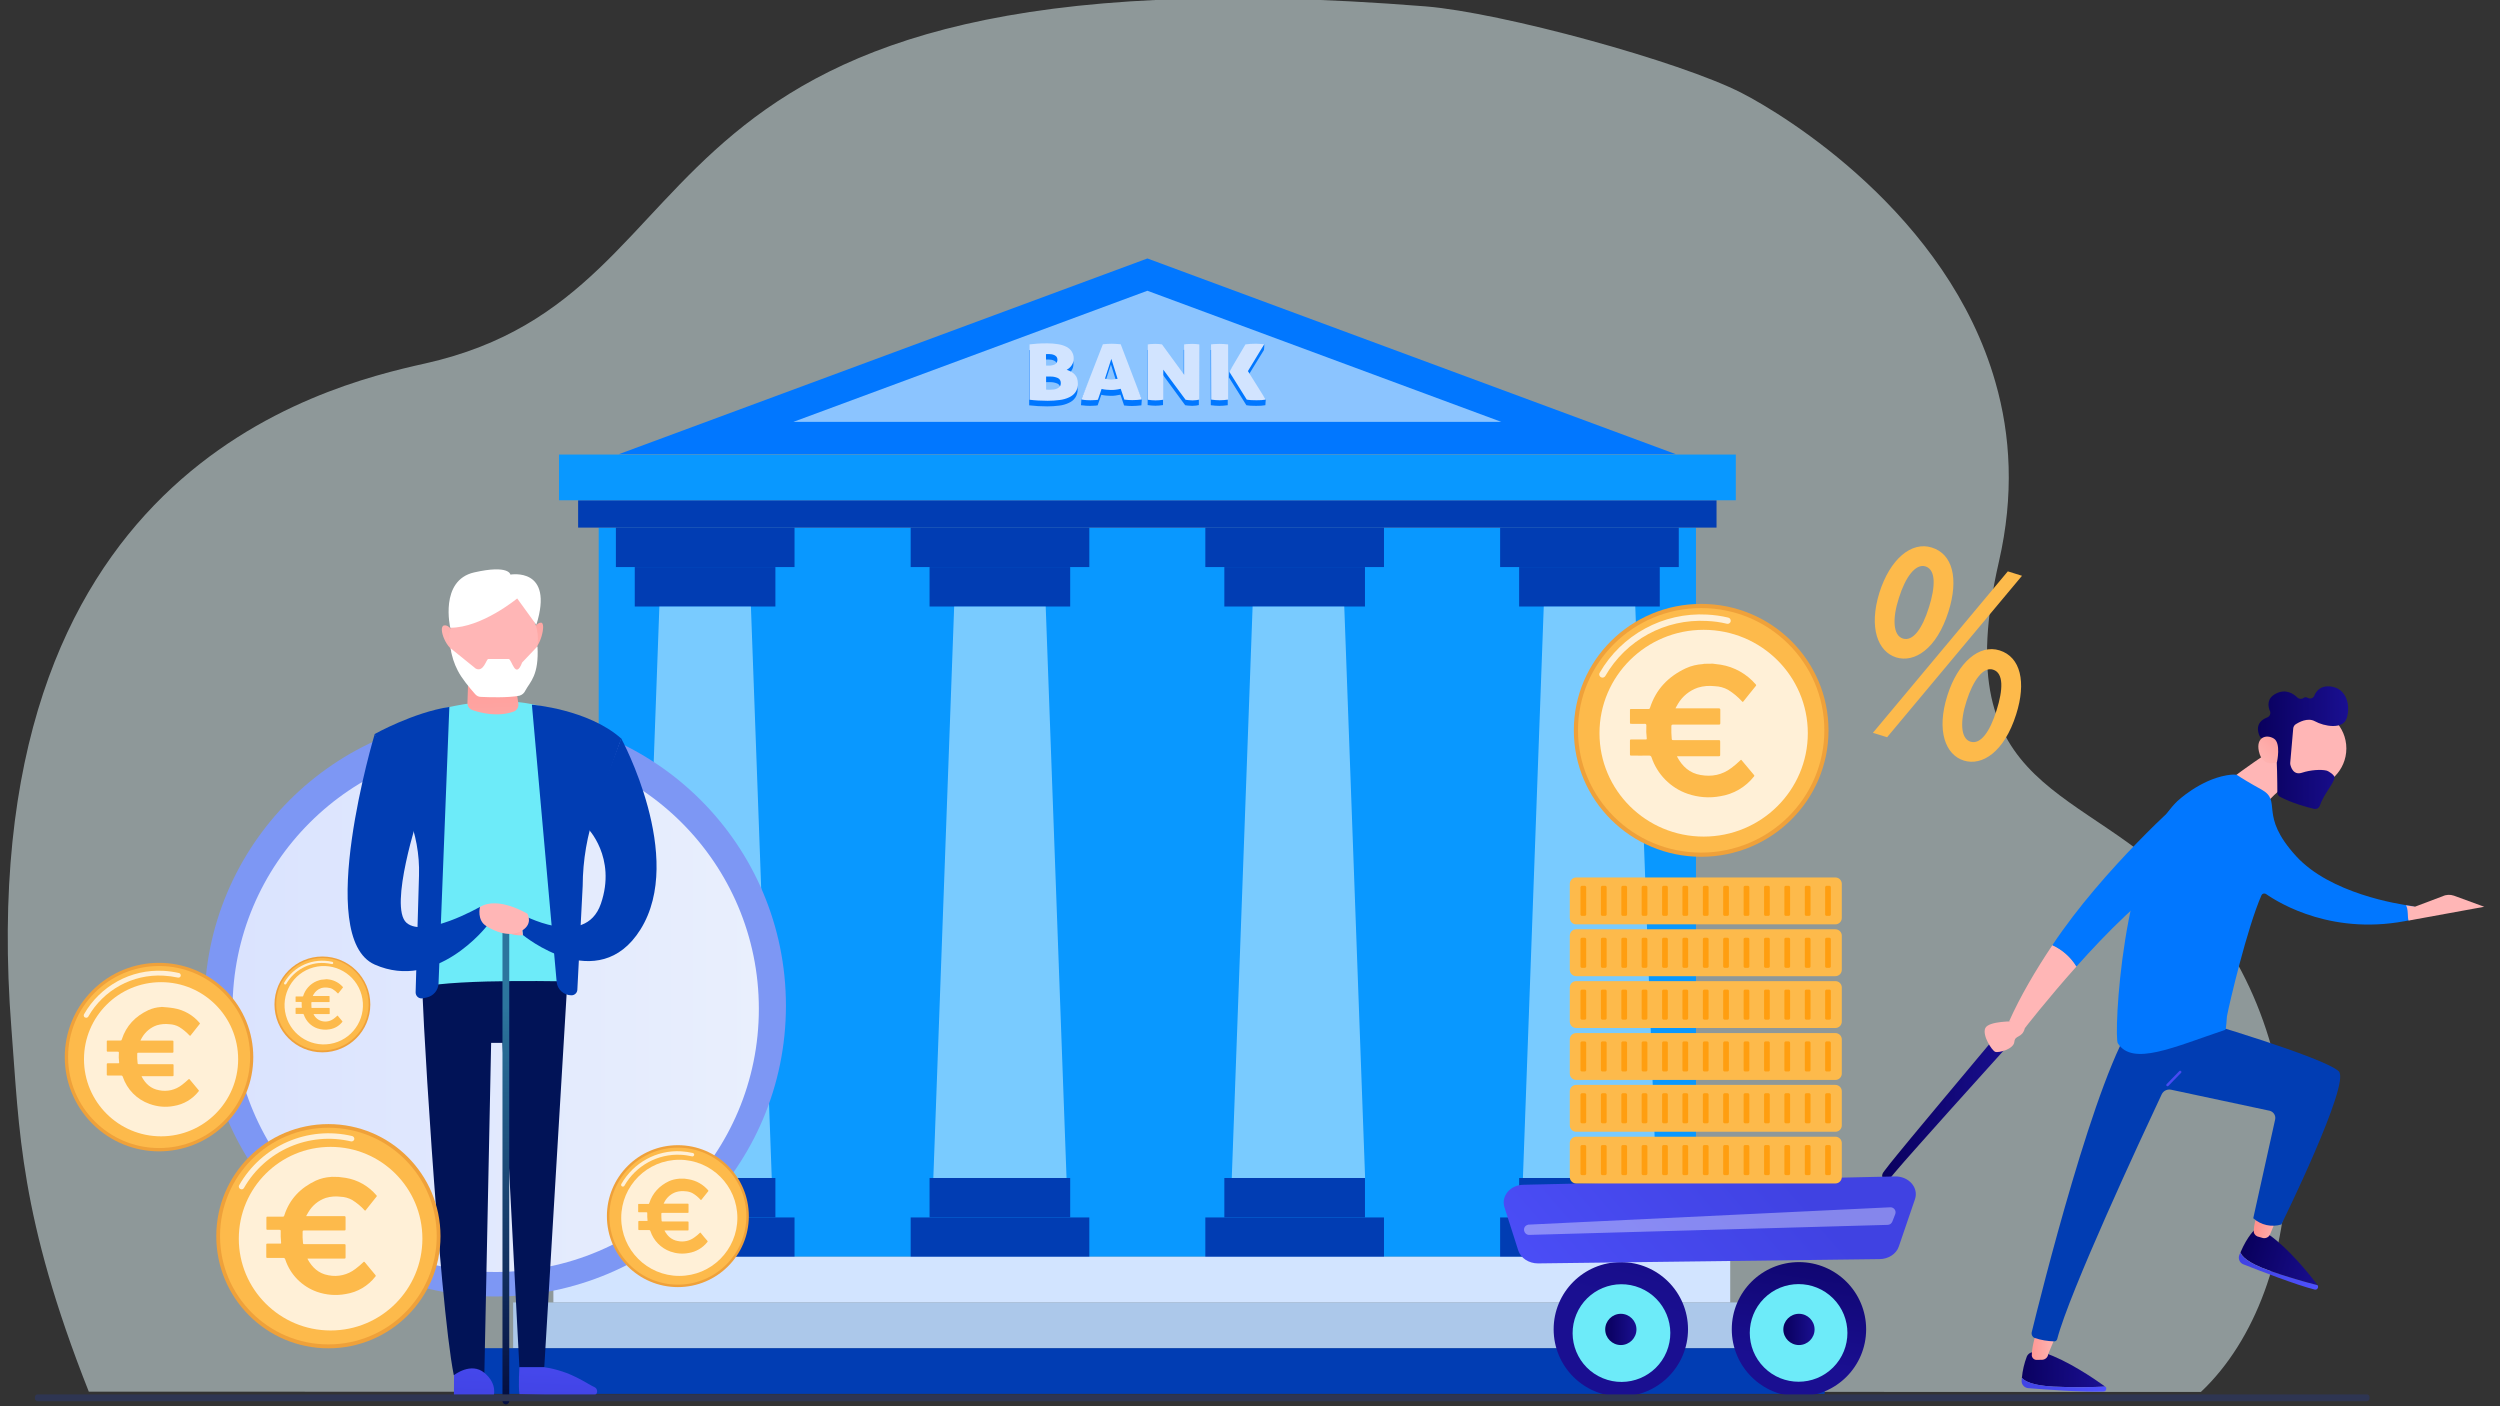 <?xml version="1.0" encoding="utf-8"?>
<!-- Generator: Adobe Illustrator 27.0.1, SVG Export Plug-In . SVG Version: 6.00 Build 0)  -->
<svg version="1.1" id="Layer_1" xmlns="http://www.w3.org/2000/svg" xmlns:xlink="http://www.w3.org/1999/xlink" x="0px" y="0px"
	 viewBox="0 0 1920 1080" style="enable-background:new 0 0 1920 1080;" xml:space="preserve">
<rect x="0" y="0" width="1920" height="1080" fill="#333333" stroke="none"/>
<style type="text/css">
	.st0{fill:#ebfeff;opacity:0.5;}
	.st1{fill:#0998FF;}
	.st2{fill:#013DB3;}
	.st3{fill:#D2E4FF;}
	.st4{fill:#ACC8EA;}
	.st5{fill:#0177FF;}
	.st6{fill:#8BC4FF;}
	.st7{fill:url(#SVGID_1_);}
	.st8{fill:url(#SVGID_00000041985320448517816980000013718823902109329058_);}
	.st9{fill:url(#SVGID_00000115479193328789500930000000610062480793810362_);}
	.st10{fill:url(#SVGID_00000056393502780288654120000007587339930124338584_);}
	.st11{fill:url(#SVGID_00000147217549438175143420000013123774527763746704_);}
	.st12{fill:url(#SVGID_00000055695639968615673280000010003415104626989976_);}
	.st13{fill:url(#SVGID_00000151509856085642230130000001518474669537503118_);}
	.st14{fill:url(#SVGID_00000118362722668954905790000008710497930778804876_);}
	.st15{fill:#FFB6B6;}
	.st16{fill:url(#SVGID_00000091731175213706319070000009474455143684912813_);}
	.st17{fill:url(#SVGID_00000078035665922587026050000013115992474601658016_);}
	.st18{fill:url(#SVGID_00000182526825850035402080000004999726200289432228_);}
	.st19{fill:#6DEBF9;}
	.st20{fill:url(#SVGID_00000111911681447444675010000002131880042405907845_);}
	.st21{fill:url(#SVGID_00000150806593643073258720000003655548799188959382_);}
	.st22{fill:url(#SVGID_00000101811475629906836540000018386526753062332061_);}
	.st23{fill:url(#SVGID_00000137121390201215467870000011481435363062259609_);}
	.st24{opacity:0.36;fill:#FFFFFF;enable-background:new    ;}
	.st25{fill:#FDBA4B;}
	.st26{fill:#FF9E10;}
	.st27{fill:#7D97F4;}
	.st28{fill:url(#SVGID_00000003806081420299243950000015612856015027571592_);}
	.st29{fill:#011357;}
	.st30{fill:url(#SVGID_00000037650279597532359530000017202109653278456964_);}
	.st31{fill:url(#SVGID_00000062191340558985208640000016291247932361263489_);}
	.st32{fill:url(#SVGID_00000137092727495760726420000017561017532445642914_);}
	.st33{fill:url(#SVGID_00000062152844623788986350000011126401008147446193_);}
	.st34{fill:url(#SVGID_00000134941595445353838160000010638693660599611278_);}
	.st35{fill:url(#SVGID_00000041273136932714508330000014264050867284466366_);}
	.st36{fill:url(#SVGID_00000086677842554578015270000007826145852553611920_);}
	.st37{fill:#FFFFFF;}
	.st38{fill:#EFA13A;}
	.st39{opacity:0.78;fill:#FFFFFF;enable-background:new    ;}
	.st40{fill:#2E3552;}
</style>
<path class="st0" d="M1690.3,1069c-0.1,0.1-1622.1-0.2-1622.1-0.2c-53.4-135-53.3-201-59.4-278.4C-24.7,362.7,247,296.9,326.7,279.1
	C570.4,224.5,459.5-45.8,1094.8,4.9c58.2,4.7,195.5,42.2,242.8,66.5c33.2,17,158.2,93.3,194.9,222.2c11.7,40.7,14.4,86.6,2.7,137.6
	c-41.4,180.4,66.4,170.1,145.2,256C1785.5,802,1774.5,989.7,1690.3,1069z"/>
<rect x="459.8" y="405.2" class="st1" width="842.7" height="560"/>
<rect x="473" y="405.2" class="st2" width="137.2" height="30.3"/>
<rect x="487.5" y="435.5" class="st2" width="108" height="30.3"/>
<rect x="1152.1" y="405.2" class="st2" width="137.2" height="30.3"/>
<rect x="1166.7" y="435.5" class="st2" width="108" height="30.3"/>
<rect x="925.7" y="405.2" class="st2" width="137.2" height="30.3"/>
<rect x="940.3" y="435.5" class="st2" width="108" height="30.3"/>
<rect x="699.4" y="405.2" class="st2" width="137.2" height="30.3"/>
<rect x="713.9" y="435.5" class="st2" width="108" height="30.3"/>
<rect x="473" y="935" class="st2" width="137.2" height="30.3"/>
<rect x="487.5" y="904.7" class="st2" width="108" height="30.3"/>
<rect x="1152.1" y="935" class="st2" width="137.2" height="30.3"/>
<rect x="1166.7" y="904.7" class="st2" width="108" height="30.3"/>
<rect x="925.7" y="935" class="st2" width="137.2" height="30.3"/>
<rect x="940.3" y="904.7" class="st2" width="108" height="30.3"/>
<rect x="699.4" y="935" class="st2" width="137.2" height="30.3"/>
<rect x="713.9" y="904.7" class="st2" width="108" height="30.3"/>
<polygon class="st0" points="592.7,904.7 490.4,904.7 506.4,465.8 576.7,465.8 "/>
<polygon class="st0" points="819.1,904.7 716.8,904.7 732.8,465.8 803.1,465.8 "/>
<polygon class="st0" points="1048.4,904.7 946,904.7 962,465.8 1032.4,465.8 "/>
<polygon class="st0" points="1271.9,904.7 1169.6,904.7 1185.6,465.8 1255.9,465.8 "/>
<rect x="444" y="384.2" class="st2" width="874.3" height="21"/>
<rect x="429.3" y="349.1" class="st1" width="903.8" height="35.1"/>
<rect x="425" y="965.2" class="st3" width="903.8" height="35.1"/>
<rect x="394.1" y="1000.3" class="st4" width="965.6" height="35.1"/>
<rect x="352.4" y="1035.4" class="st2" width="1048.9" height="35.1"/>
<polygon class="st5" points="475.3,348.8 881.2,198.5 1287,348.8 "/>
<polygon class="st6" points="609.3,324 881.2,223.3 1153,324 "/>
<path class="st5" d="M827.6,298.9c0.1,2.3-0.5,4.6-1.8,6.5c-1.2,1.8-2.9,3.1-4.9,4c-2.3,1.1-4.8,1.8-7.3,2.1
	c-3.1,0.4-6.2,0.6-9.3,0.6c-2.6,0-5-0.1-7.1-0.2c-2.1-0.2-4.4-0.4-6.8-0.6v-42.4c1.9-0.2,3.9-0.4,6.1-0.6c2.2-0.2,4.8-0.2,7.8-0.2
	c2.6,0,5.2,0.2,7.8,0.6c2.2,0.3,4.4,0.9,6.4,1.9c1.7,0.8,3.2,2,4.3,3.5c1.1,1.7,1.7,3.6,1.6,5.6c0,1.8-0.5,3.6-1.6,5.1
	c-1,1.5-2.3,2.7-3.9,3.5c1.1,0.4,2.2,0.8,3.3,1.4c1,0.6,2,1.3,2.8,2.1c0.8,0.9,1.5,1.9,1.9,3.1C827.4,296.1,827.6,297.5,827.6,298.9
	z M803.1,285h2c1.7,0.1,3.4-0.3,4.9-1c1.2-0.8,1.9-2.2,1.8-3.6c0-0.7-0.2-1.5-0.6-2.1c-0.4-0.6-1-1-1.6-1.3
	c-0.7-0.3-1.4-0.6-2.1-0.7c-0.8-0.1-1.5-0.2-2.3-0.2h-1.1c-0.4,0-0.7,0-1.1,0V285z M803.1,293.5v10c0.3,0,0.8,0.1,1.3,0.1
	c0.5,0,1.2,0,2,0c0.9,0,1.9-0.1,2.8-0.2c0.9-0.1,1.8-0.4,2.6-0.8c0.7-0.3,1.4-0.9,1.9-1.5c0.5-0.7,0.7-1.6,0.7-2.5
	c0.1-1.7-0.8-3.3-2.3-4c-1.9-0.8-3.9-1.2-6-1.1L803.1,293.5z"/>
<path class="st5" d="M843,311.3c-1.1,0.2-2.2,0.3-3.1,0.3s-1.8,0.1-2.7,0.1c-0.9,0-1.9,0-3.1-0.1c-1.2-0.1-2.4-0.2-3.9-0.4l0.3-4.3
	l16.2-38.1c1.3-0.1,2.5-0.2,3.6-0.3c1.1-0.1,2.2-0.1,3.3-0.1c0.9,0,1.9,0,3,0.1l3.8,0.3l16.5,38.2l-0.3,4.3
	c-2.4,0.3-4.9,0.5-7.3,0.5c-1,0-2,0-2.9-0.1s-2-0.2-3.1-0.3l-2.8-8.3c-1.3,0.3-2.6,0.5-3.9,0.7c-1.2,0.2-2.5,0.2-3.7,0.2
	c-1.2,0-2.3-0.1-3.4-0.2c-1.2-0.1-2.5-0.3-3.7-0.6L843,311.3z M853.2,279.9l-4.9,15.2c0.8,0.2,1.6,0.4,2.4,0.5
	c0.8,0.1,1.5,0.2,2.3,0.2c0.8,0,1.6-0.1,2.5-0.2c0.8-0.1,1.7-0.2,2.5-0.4L853.2,279.9z"/>
<path class="st5" d="M881.4,268.8c1.1-0.2,2-0.3,2.9-0.4s1.7-0.1,2.6-0.1s1.8,0,2.8,0.1c1,0.1,1.8,0.2,2.4,0.3l17,23.3v-23.3
	c1.3-0.2,2.4-0.3,3.4-0.4s2-0.1,2.8-0.1s1.7,0,2.6,0.1c0.9,0.1,1.9,0.2,2.9,0.4l-0.1,42.4c-0.7,0.2-1.4,0.3-2.1,0.4
	c-1,0.1-2,0.2-3,0.2c-1.1,0-2.2-0.1-3.3-0.2c-1-0.1-1.7-0.2-2.1-0.3L893.2,288v23.1c-1.9,0.3-3.9,0.5-5.9,0.5c-2,0-4-0.2-5.9-0.5
	V268.8z"/>
<path class="st5" d="M929.8,268.8c1.3-0.2,2.6-0.3,3.6-0.4c1-0.1,2-0.1,2.9-0.1c0.8,0,1.9,0,3,0.1c1.1,0.1,2.3,0.2,3.6,0.4v42.4
	c-2.1,0.3-4.3,0.5-6.5,0.5c-2.2,0-4.4-0.2-6.5-0.5L929.8,268.8z M958.1,289.3l14,17.6l-0.3,4.3c-1.1,0.2-2.2,0.3-3.3,0.4
	c-1.4,0.1-2.6,0.1-3.8,0.1c-1.4,0-2.8,0-4.1-0.1s-2.5-0.2-3.4-0.4l-13.4-21.4l0.3-4.3l12.2-16.7c1.5-0.2,2.7-0.3,3.9-0.4
	c1.1-0.1,2.2-0.1,3.3-0.1h1.8c0.7,0,1.4,0,2,0.1c0.7,0.1,3.1-4,3.7-3.9c0,1.4-0.1,2.9-0.3,4.3L958.1,289.3z"/>
<path class="st3" d="M827.8,294.6c0.1,2.3-0.5,4.6-1.8,6.5c-1.2,1.8-2.9,3.1-4.8,4c-2.3,1.1-4.8,1.8-7.3,2.1
	c-3.1,0.4-6.2,0.6-9.3,0.6c-2.6,0-5-0.1-7.1-0.2s-4.4-0.3-6.8-0.6v-42.5c1.9-0.2,3.9-0.4,6.1-0.6c2.2-0.2,4.8-0.2,7.7-0.2
	c2.6,0,5.2,0.2,7.8,0.6c2.2,0.3,4.3,0.9,6.4,1.9c1.7,0.8,3.2,2,4.3,3.6c1.1,1.7,1.7,3.6,1.6,5.6c0,1.8-0.5,3.6-1.5,5.1
	c-1,1.5-2.3,2.7-3.9,3.5c1.1,0.4,2.2,0.8,3.3,1.4c1,0.6,2,1.3,2.8,2.1c0.8,0.9,1.5,1.9,1.9,3.1C827.6,291.8,827.8,293.2,827.8,294.6
	z M803.4,280.8h2c1.7,0.1,3.4-0.3,4.9-1c1.2-0.8,1.9-2.2,1.8-3.6c0-0.7-0.2-1.5-0.6-2.1c-0.4-0.5-1-1-1.6-1.3
	c-0.7-0.3-1.4-0.6-2.1-0.7c-0.8-0.1-1.5-0.2-2.3-0.2h-1.1c-0.4,0-0.7,0-1.1,0.1L803.4,280.8z M803.4,289.2v10c0.3,0,0.8,0.1,1.3,0.1
	h2c0.9,0,1.9-0.1,2.8-0.2c0.9-0.1,1.8-0.4,2.6-0.8c0.7-0.3,1.4-0.9,1.9-1.5c0.5-0.7,0.7-1.6,0.7-2.5c0.1-1.7-0.8-3.3-2.3-4
	c-1.9-0.8-3.9-1.2-6-1.1L803.4,289.2z"/>
<path class="st3" d="M843.2,307c-1.1,0.2-2.2,0.3-3.1,0.3s-1.8,0.1-2.7,0.1c-0.9,0-1.9,0-3-0.1c-1.2-0.1-2.4-0.2-3.9-0.5l16.5-42.4
	c1.3-0.1,2.5-0.2,3.6-0.3s2.2-0.1,3.3-0.1c0.9,0,1.9,0,3,0.1l3.8,0.3l16.2,42.4c-2.4,0.3-4.9,0.5-7.3,0.5c-1,0-2,0-2.9-0.1
	c-1-0.1-2-0.2-3.2-0.3l-2.8-8.3c-1.4,0.3-2.7,0.6-3.9,0.7c-1.2,0.2-2.5,0.2-3.7,0.2c-1.2,0-2.3-0.1-3.4-0.2
	c-1.2-0.1-2.4-0.3-3.7-0.6L843.2,307z M853.5,275.6l-4.9,15.2c0.8,0.2,1.6,0.4,2.4,0.5c0.8,0.1,1.5,0.2,2.3,0.2
	c0.8,0,1.6-0.1,2.4-0.2c0.9-0.1,1.7-0.2,2.6-0.4L853.5,275.6z"/>
<path class="st3" d="M881.7,264.5c1.1-0.2,2.1-0.3,2.9-0.3s1.7-0.1,2.6-0.1s1.8,0,2.7,0.1c0.9,0.1,1.8,0.2,2.5,0.3l17,23.3v-23.3
	c1.3-0.2,2.4-0.3,3.4-0.3c1-0.1,2-0.1,2.8-0.1c0.8,0,1.7,0,2.6,0.1s1.9,0.2,2.9,0.3l-0.1,42.4c-0.5,0.1-1.2,0.2-2.1,0.4
	c-1,0.1-2,0.2-3,0.2c-1.1,0-2.2-0.1-3.3-0.2l-2.1-0.3l-17.1-23.1v23.1c-1.9,0.3-3.9,0.5-5.9,0.5c-2,0-4-0.2-6-0.5V264.5z"/>
<path class="st3" d="M930.1,264.5c1.3-0.2,2.6-0.3,3.6-0.3c1-0.1,2-0.1,2.9-0.1s1.9,0,3,0.1c1.1,0.1,2.3,0.2,3.6,0.3v42.4
	c-2.1,0.3-4.3,0.5-6.5,0.5c-2.2,0-4.3-0.2-6.5-0.5L930.1,264.5z M958.4,285l13.7,21.9c-1.1,0.2-2.2,0.3-3.3,0.4
	c-1.4,0.1-2.7,0.1-3.8,0.1c-1.4,0-2.8,0-4.1-0.1c-1.3-0.1-2.4-0.2-3.4-0.4l-13.4-21.4l12.4-21c1.5-0.2,2.7-0.3,3.8-0.4
	c1.1-0.1,2.2-0.1,3.3-0.1h1.8c0.7,0,1.4,0,2,0.1l1.9,0.2l1.6,0.1L958.4,285z"/>
<linearGradient id="SVGID_1_" gradientUnits="userSpaceOnUse" x1="1442.891" y1="231.467" x2="1545.967" y2="231.467" gradientTransform="matrix(1 0 0 -1 0 1080)">
	<stop  offset="0" style="stop-color:#09005D"/>
	<stop  offset="1" style="stop-color:#1A0F91"/>
</linearGradient>
<path class="st7" d="M1445.5,903.4c0-0.6,0-1.1,0.2-1.6c0.1-0.3,0.2-0.5,0.3-0.8c0.1-0.2,0.2-0.3,0.3-0.5l0.4-0.5l0.7-1l1.4-1.8
	l2.7-3.5l5.5-6.8l11.1-13.5l22.4-26.9l44.9-53.7c2.1-2.5,5.9-2.9,8.4-0.7c2.5,2.1,2.9,5.9,0.7,8.4l0,0l-0.1,0.1l0,0l-46.8,52
	l-23.3,26.1l-11.6,13.1l-5.7,6.6l-2.8,3.3l-1.3,1.6l-0.6,0.8l-0.3,0.4c-0.1,0.1,0.1-0.1,0.2-0.3c0.1-0.2,0.1-0.4,0.2-0.5
	c0.1-0.4,0.1-0.8,0-1.1c0.3,1.9-0.9,3.6-2.7,4c-1.9,0.3-3.6-0.9-4-2.7c0-0.1,0-0.2,0-0.2L1445.5,903.4z"/>
<linearGradient id="SVGID_00000054225527890735146150000014020243968186591394_" gradientUnits="userSpaceOnUse" x1="16084.443" y1="4180.519" x2="16149.612" y2="4180.519" gradientTransform="matrix(0.955 0.297 0.297 -0.955 -14878.662 175.331)">
	<stop  offset="0" style="stop-color:#09005D"/>
	<stop  offset="1" style="stop-color:#1A0F91"/>
</linearGradient>
<path style="fill:url(#SVGID_00000054225527890735146150000014020243968186591394_);" d="M1741.9,975.4c14.3,5.2,28.5,9.1,38,11.5
	c-6.6-8.7-22.2-28-37-38.4l-11.1-4.2c0,0-5.6,4.6-11.1,17.5C1721.8,964.8,1726.2,969.8,1741.9,975.4z"/>
<linearGradient id="SVGID_00000134934782000850367170000018199854533660000683_" gradientUnits="userSpaceOnUse" x1="16084.443" y1="4168.798" x2="16149.633" y2="4168.798" gradientTransform="matrix(0.955 0.297 0.297 -0.955 -14878.662 175.331)">
	<stop  offset="0" style="stop-color:#4042E2"/>
	<stop  offset="1" style="stop-color:#4F52FF"/>
</linearGradient>
<path style="fill:url(#SVGID_00000134934782000850367170000018199854533660000683_);" d="M1779.9,987.1l-0.1-0.1
	c-9.5-2.4-23.7-6.4-38-11.5c-15.6-5.7-20.1-10.6-21.2-13.5c-0.3,0.6-0.5,1.2-0.8,1.8c-1.1,2.8,0.2,6.1,3.1,7.2c0,0,0,0,0,0
	c11.7,4.6,40.4,15.8,54.8,19.4c1.1,0.3,2.2-0.4,2.5-1.5C1780.4,988.3,1780.3,987.6,1779.9,987.1z"/>
<linearGradient id="SVGID_00000033337628311404411940000015807553240191365308_" gradientUnits="userSpaceOnUse" x1="16087.761" y1="4202.686" x2="16104.257" y2="4202.686" gradientTransform="matrix(0.955 0.297 0.297 -0.955 -14878.662 175.331)">
	<stop  offset="0" style="stop-color:#FF928E"/>
	<stop  offset="1" style="stop-color:#FEB3B1"/>
</linearGradient>
<path style="fill:url(#SVGID_00000033337628311404411940000015807553240191365308_);" d="M1734.2,928.6c1.6,0.4-3.1,7.9-3.3,16.6
	c-0.2,1.9,1,3.7,2.8,4.4c1.2,0.4,2.7,0.8,4.2,1.2c2.3,0.5,4.6-0.7,5.5-2.8l8.4-20.2L1734.2,928.6z"/>
<linearGradient id="SVGID_00000072980205597591634750000010914307991077536947_" gradientUnits="userSpaceOnUse" x1="16344.405" y1="171.315" x2="16409.572" y2="171.315" gradientTransform="matrix(1 1.000000e-02 1.000000e-02 -1 -14797.56 1059.51)">
	<stop  offset="0" style="stop-color:#09005D"/>
	<stop  offset="1" style="stop-color:#1A0F91"/>
</linearGradient>
<path style="fill:url(#SVGID_00000072980205597591634750000010914307991077536947_);" d="M1577.1,1064.9c15.2,0.8,29.8,0.4,39.7,0
	c-8.9-6.4-29.4-20.3-46.6-25.9l-8.2-0.5c-2.3-0.2-4.5,1.2-5.4,3.3c-2,5.3-3.3,10.8-3.8,16.4
	C1554.8,1060.6,1560.5,1064.1,1577.1,1064.9z"/>
<linearGradient id="SVGID_00000029026410538851989190000016232152700814343301_" gradientUnits="userSpaceOnUse" x1="16344.405" y1="159.792" x2="16409.533" y2="159.792" gradientTransform="matrix(1 1.000000e-02 1.000000e-02 -1 -14797.56 1059.51)">
	<stop  offset="0" style="stop-color:#4042E2"/>
	<stop  offset="1" style="stop-color:#4F52FF"/>
</linearGradient>
<path style="fill:url(#SVGID_00000029026410538851989190000016232152700814343301_);" d="M1616.9,1065l-0.1-0.1
	c-9.8,0.5-24.5,0.8-39.7,0c-16.6-0.9-22.3-4.3-24.3-6.8c-0.1,0.6-0.1,1.3-0.2,2c-0.3,3,2,5.7,5,6c0,0,0,0,0,0
	c12.4,1,43.2,3.3,58.1,2.6c1.1-0.1,2-1.1,1.9-2.2C1617.7,1065.9,1617.4,1065.3,1616.9,1065z"/>
<linearGradient id="SVGID_00000124870792135425238350000000080611578441413799_" gradientUnits="userSpaceOnUse" x1="16352.036" y1="190.904" x2="16372.779" y2="190.904" gradientTransform="matrix(1 1.000000e-02 1.000000e-02 -1 -14797.56 1059.51)">
	<stop  offset="0" style="stop-color:#FF928E"/>
	<stop  offset="1" style="stop-color:#FEB3B1"/>
</linearGradient>
<path style="fill:url(#SVGID_00000124870792135425238350000000080611578441413799_);" d="M1563.2,1022.5c1.6,0-2.8,9.8-2.8,18.5
	c0.2,2,1.9,3.5,3.9,3.4c1.3,0,2.8,0,4.3-0.1c2.3-0.2,4.2-2,4.4-4.3l8.2-19.8L1563.2,1022.5z"/>
<path class="st2" d="M1560.4,1023c6.2-25.4,49.9-201.4,79.5-240.2l40.7,6l4.8-6c0,0,99.4,29.1,110.8,40c9.3,9-44.1,117.6-44.1,117.6
	c-7.5,2.3-15.7,0.5-21.6-4.8l16.8-75.8c0.7-3.1-1.3-6.1-4.4-6.8c0,0,0,0-0.1,0l-75.4-16.1c-2.9-0.6-5.9,0.8-7.2,3.5
	c-15.9,33.9-70.8,151.7-80.3,188.1c-0.3,1-1.2,1.7-2.3,1.7c-5.1-0.2-10.1-1-14.9-2.6C1560.9,1026.9,1559.9,1024.9,1560.4,1023z"/>
<linearGradient id="SVGID_00000144335604177469686550000016325233670036122793_" gradientUnits="userSpaceOnUse" x1="16496.746" y1="299.999" x2="16429.207" y2="212.69" gradientTransform="matrix(1 0 0 -1 -14789.81 1080)">
	<stop  offset="0" style="stop-color:#4042E2"/>
	<stop  offset="1" style="stop-color:#4F52FF"/>
</linearGradient>
<path style="fill:url(#SVGID_00000144335604177469686550000016325233670036122793_);" d="M1664.7,834.3c-0.3,0-0.5-0.1-0.7-0.3
	c-0.4-0.4-0.4-1,0-1.4l9.8-10.1c0.4-0.3,1-0.2,1.4,0.3c0.2,0.3,0.2,0.7,0,1l-9.8,10.1C1665.2,834.1,1665,834.2,1664.7,834.3z"/>
<path class="st15" d="M1576.3,725.8c-13,19.4-24.8,39.5-33.3,58.6l12.1,5.2c0,0,17-22,39.7-47.4
	C1590.4,735,1583.9,729.3,1576.3,725.8z"/>
<path class="st5" d="M1669.6,673.8l7.2-60.8c0,0-61.1,53.6-100.6,112.9c7.7,3.5,14.1,9.2,18.5,16.4
	C1617.8,716.4,1646.7,687.1,1669.6,673.8z"/>
<path class="st15" d="M1547,784.4c0,0-19.7-0.4-22.3,5.2c-2.5,5.6,5.1,17.2,7.6,18.2s14.2-2,14.7-7.6c0.5-5.6,6-2.6,8.1-10.6
	C1557.1,781.5,1547,784.4,1547,784.4z"/>
<path class="st15" d="M1752.5,570.8c0,0-39.3,25.8-54.3,39.7l33.2,16.6c0,0,16.6-21,32.8-30.2L1752.5,570.8z"/>
<path class="st5" d="M1626.5,801.3c11.4,17.6,42.4,3.1,82.5-10.4c0.8-0.3,1.1-9.6,1.3-10.4c1.9-10.1,15.5-67.9,26.5-92.9
	c0.5-1.2,1.9-1.7,3.1-1.2c0.1,0.1,0.3,0.1,0.4,0.2c10,7,52.4,33.1,112.2,19.7c1-0.2,1.7-1.1,1.8-2.1l0.5-5.7c0.1-1.3-0.8-2.4-2-2.6
	c-11.3-1.5-63.1-9.7-89.3-38.3c-29.5-32.3-10.1-42.1-26.8-51.3c-9.1-5-15.1-8.7-18.5-11c-1-0.6-4-0.6-8.5,0.2
	c-20.5,3.7-37.4,19.7-37.4,19.7C1629.6,656.2,1623.2,796.2,1626.5,801.3z"/>
<path class="st15" d="M1847.6,695.3l7.2,1l21.2-8c2.7-1.3,5.8-1.4,8.7-0.4l23.2,8.5l-58.1,10.6
	C1848.8,705.2,1849.8,697.4,1847.6,695.3z"/>
<circle class="st15" cx="1771.7" cy="574.8" r="30.3"/>
<linearGradient id="SVGID_00000088122610781508798240000012082768757184548761_" gradientUnits="userSpaceOnUse" x1="1734.162" y1="505.749" x2="1803.649" y2="505.749" gradientTransform="matrix(1 0 0 -1 0 1080)">
	<stop  offset="0" style="stop-color:#09005D"/>
	<stop  offset="1" style="stop-color:#1A0F91"/>
</linearGradient>
<path style="fill:url(#SVGID_00000088122610781508798240000012082768757184548761_);" d="M1761.2,559.4l-2.3,26.4c0,0.3,0,0.7,0,1
	c0.4,2,2.2,9,9.2,6.6c6.3-2.1,14.4-2.6,18.6-1.6c1.9,0.5,6.5,3.6,6.2,5.5c-0.7,4.7-8.3,12.6-11.3,21.5c-0.6,1.8-2.5,2.8-4.4,2.4
	c-5.6-1.3-17.3-4.5-26.2-9.3c-1.2-0.6-1.9-1.9-2-3.2c0-6.6-0.2-26.8-1.1-32.4c-0.9-5.3-7.5-8.1-10.4-9.1c-0.9-0.3-1.7-1-2.1-1.9
	c-1.5-3.2-3.6-10.7,5.8-14.3c1.9-0.7,2.9-2.8,2.2-4.8c0,0,0-0.1-0.1-0.1c-1.6-3.9-2.5-9.9,4.8-13.5c7.2-3.7,13.2,0,16.3,3.1
	c1.3,1.2,3.3,1.4,4.7,0.3c1-0.7,2.3-0.7,3.3,0c1.8,1,4,0.3,4.9-1.5c0.1-0.1,0.1-0.2,0.1-0.3c1.6-3.8,5.2-7.9,12.5-7
	c13.2,1.6,15.3,16,12.3,24.6c-3,8.6-17.2,6.1-24.4,2.1c-5.5-3-12.3,0.7-15.2,2.7C1761.9,557.3,1761.3,558.3,1761.2,559.4z"/>
<linearGradient id="SVGID_00000114756051622576925700000016857767448425145239_" gradientUnits="userSpaceOnUse" x1="2246.04" y1="424.726" x2="2215.218" y2="398.568" gradientTransform="matrix(0.999 -4.623474e-02 -4.623474e-02 -0.999 -458.527 1083.198)">
	<stop  offset="0" style="stop-color:#FF928E"/>
	<stop  offset="1" style="stop-color:#FEB3B1"/>
</linearGradient>
<path style="fill:url(#SVGID_00000114756051622576925700000016857767448425145239_);" d="M1748.7,585.3c0,0,3.3-14.6-2.4-18.1
	s-13.8-1.1-11.5,9.7C1737.7,590.3,1748.7,585.3,1748.7,585.3z"/>
<linearGradient id="SVGID_00000129186423874107164520000012599134947691972224_" gradientUnits="userSpaceOnUse" x1="1329.643" y1="363.207" x2="1249.265" y2="74.966" gradientTransform="matrix(1 0 0 -1 -8.486199e-02 1080.014)">
	<stop  offset="0" style="stop-color:#09005D"/>
	<stop  offset="1" style="stop-color:#1A0F91"/>
</linearGradient>
<circle style="fill:url(#SVGID_00000129186423874107164520000012599134947691972224_);" cx="1244.8" cy="1020.9" r="51.6"/>
<ellipse transform="matrix(0.383 -0.924 0.924 0.383 -177.281 1781.967)" class="st19" cx="1244.8" cy="1023.6" rx="37.5" ry="37.5"/>
<linearGradient id="SVGID_00000092449457502335142030000007404864611017050033_" gradientUnits="userSpaceOnUse" x1="1232.825" y1="59.016" x2="1256.793" y2="59.016" gradientTransform="matrix(1 0 0 -1 0 1080)">
	<stop  offset="0" style="stop-color:#09005D"/>
	<stop  offset="1" style="stop-color:#1A0F91"/>
</linearGradient>
<path style="fill:url(#SVGID_00000092449457502335142030000007404864611017050033_);" d="M1256.8,1021c0,6.6-5.4,12-12,12
	s-12-5.4-12-12s5.4-12,12-12l0,0C1251.4,1009,1256.8,1014.4,1256.8,1021z"/>
<linearGradient id="SVGID_00000065761084094668373670000005914314475431722383_" gradientUnits="userSpaceOnUse" x1="1397.024" y1="162.734" x2="1377.876" y2="33.345" gradientTransform="matrix(1 0 0 -1 -8.445376e-02 1079.995)">
	<stop  offset="0" style="stop-color:#09005D"/>
	<stop  offset="1" style="stop-color:#1A0F91"/>
</linearGradient>
<circle style="fill:url(#SVGID_00000065761084094668373670000005914314475431722383_);" cx="1381.6" cy="1020.9" r="51.6"/>
<ellipse transform="matrix(0.707 -0.707 0.707 0.707 -319.152 1276.787)" class="st19" cx="1381.6" cy="1023.6" rx="37.5" ry="37.5"/>
<linearGradient id="SVGID_00000008858919367121093850000009272162815391492512_" gradientUnits="userSpaceOnUse" x1="1369.678" y1="59.016" x2="1393.646" y2="59.016" gradientTransform="matrix(1 0 0 -1 0 1080)">
	<stop  offset="0" style="stop-color:#09005D"/>
	<stop  offset="1" style="stop-color:#1A0F91"/>
</linearGradient>
<path style="fill:url(#SVGID_00000008858919367121093850000009272162815391492512_);" d="M1393.6,1021c0,6.6-5.4,12-12,12
	s-12-5.4-12-12s5.4-12,12-12l0,0C1388.2,1009,1393.6,1014.4,1393.6,1021z"/>
<linearGradient id="SVGID_00000076576411157832507690000003981873012704898967_" gradientUnits="userSpaceOnUse" x1="1363.565" y1="190.371" x2="1148.771" y2="5.583" gradientTransform="matrix(1 0 0 -1 0 1080)">
	<stop  offset="0" style="stop-color:#4042E2"/>
	<stop  offset="1" style="stop-color:#4F52FF"/>
</linearGradient>
<path style="fill:url(#SVGID_00000076576411157832507690000003981873012704898967_);" d="M1155.4,927.1l10.6,33.2
	c1.9,5.9,8.1,10,15.2,10l262.2-3.3c6.9,0,13-4,14.9-9.7l12.4-36.3c3-8.8-4.7-17.7-15.3-17.5l-285.2,6.4
	C1160,909.9,1152.7,918.5,1155.4,927.1z"/>
<path class="st24" d="M1174.3,940.5l277.4-13.3c2.1-0.1,4,1.5,4.1,3.7c0,0.6-0.1,1.2-0.3,1.7l-2.2,5.6c-0.6,1.5-2,2.5-3.6,2.5
	l-275.2,7.7c-1.8,0.1-3.4-1.1-3.9-2.9l0,0c-0.6-2.1,0.5-4.2,2.6-4.8C1173.5,940.5,1173.9,940.5,1174.3,940.5z"/>
<path class="st25" d="M1210.5,793.4h199.1c2.7,0,4.9,2.2,4.9,4.9v26.2c0,2.7-2.2,4.9-4.9,4.9h-199.1c-2.7,0-4.9-2.2-4.9-4.9v-26.2
	C1205.6,795.5,1207.8,793.4,1210.5,793.4z"/>
<path class="st26" d="M1214.9,799.8h2.2c0.6,0,1.1,0.5,1.1,1.1v20.9c0,0.6-0.5,1.1-1.1,1.1h-2.2c-0.6,0-1.1-0.5-1.1-1.1v-20.9
	C1213.9,800.3,1214.4,799.8,1214.9,799.8z"/>
<path class="st26" d="M1230.6,799.8h2.2c0.6,0,1.1,0.5,1.1,1.1v20.9c0,0.6-0.5,1.1-1.1,1.1h-2.2c-0.6,0-1.1-0.5-1.1-1.1v-20.9
	C1229.5,800.3,1230,799.8,1230.6,799.8z"/>
<path class="st26" d="M1246.3,799.8h2.2c0.6,0,1.1,0.5,1.1,1.1v20.9c0,0.6-0.5,1.1-1.1,1.1h-2.2c-0.6,0-1.1-0.5-1.1-1.1v-20.9
	C1245.2,800.3,1245.7,799.8,1246.3,799.8z"/>
<path class="st26" d="M1261.9,799.8h2.2c0.6,0,1.1,0.5,1.1,1.1v20.9c0,0.6-0.5,1.1-1.1,1.1h-2.2c-0.6,0-1.1-0.5-1.1-1.1v-20.9
	C1260.8,800.3,1261.3,799.8,1261.9,799.8z"/>
<path class="st26" d="M1277.6,799.8h2.2c0.6,0,1.1,0.5,1.1,1.1v20.9c0,0.6-0.5,1.1-1.1,1.1h-2.2c-0.6,0-1.1-0.5-1.1-1.1v-20.9
	C1276.5,800.3,1277,799.8,1277.6,799.8z"/>
<path class="st26" d="M1293.2,799.8h2.2c0.6,0,1.1,0.5,1.1,1.1v20.9c0,0.6-0.5,1.1-1.1,1.1h-2.2c-0.6,0-1.1-0.5-1.1-1.1v-20.9
	C1292.1,800.3,1292.6,799.8,1293.2,799.8z"/>
<path class="st26" d="M1308.9,799.8h2.2c0.6,0,1.1,0.5,1.1,1.1v20.9c0,0.6-0.5,1.1-1.1,1.1h-2.2c-0.6,0-1.1-0.5-1.1-1.1v-20.9
	C1307.8,800.3,1308.3,799.8,1308.9,799.8z"/>
<path class="st26" d="M1324.5,799.8h2.2c0.6,0,1.1,0.5,1.1,1.1v20.9c0,0.6-0.5,1.1-1.1,1.1h-2.2c-0.6,0-1.1-0.5-1.1-1.1v-20.9
	C1323.5,800.3,1323.9,799.8,1324.5,799.8z"/>
<path class="st26" d="M1340.2,799.8h2.2c0.6,0,1.1,0.5,1.1,1.1v20.9c0,0.6-0.5,1.1-1.1,1.1h-2.2c-0.6,0-1.1-0.5-1.1-1.1v-20.9
	C1339.1,800.3,1339.6,799.8,1340.2,799.8z"/>
<path class="st26" d="M1355.9,799.8h2.2c0.6,0,1.1,0.5,1.1,1.1v20.9c0,0.6-0.5,1.1-1.1,1.1h-2.2c-0.6,0-1.1-0.5-1.1-1.1v-20.9
	C1354.8,800.3,1355.3,799.8,1355.9,799.8z"/>
<path class="st26" d="M1371.5,799.8h2.2c0.6,0,1.1,0.5,1.1,1.1v20.9c0,0.6-0.5,1.1-1.1,1.1h-2.2c-0.6,0-1.1-0.5-1.1-1.1v-20.9
	C1370.4,800.3,1370.9,799.8,1371.5,799.8z"/>
<path class="st26" d="M1387.2,799.8h2.2c0.6,0,1.1,0.5,1.1,1.1v20.9c0,0.6-0.5,1.1-1.1,1.1h-2.2c-0.6,0-1.1-0.5-1.1-1.1v-20.9
	C1386.1,800.3,1386.6,799.8,1387.2,799.8z"/>
<path class="st26" d="M1402.8,799.8h2.2c0.6,0,1.1,0.5,1.1,1.1v20.9c0,0.6-0.5,1.1-1.1,1.1h-2.2c-0.6,0-1.1-0.5-1.1-1.1v-20.9
	C1401.8,800.3,1402.2,799.8,1402.8,799.8z"/>
<path class="st25" d="M1210.5,833.2h199.1c2.7,0,4.9,2.2,4.9,4.9v26.2c0,2.7-2.2,4.9-4.9,4.9h-199.1c-2.7,0-4.9-2.2-4.9-4.9V838
	C1205.6,835.4,1207.8,833.2,1210.5,833.2z"/>
<path class="st26" d="M1214.9,839.6h2.2c0.6,0,1.1,0.5,1.1,1.1v20.9c0,0.6-0.5,1.1-1.1,1.1h-2.2c-0.6,0-1.1-0.5-1.1-1.1v-20.9
	C1213.9,840.1,1214.4,839.6,1214.9,839.6z"/>
<path class="st26" d="M1230.6,839.6h2.2c0.6,0,1.1,0.5,1.1,1.1v20.9c0,0.6-0.5,1.1-1.1,1.1h-2.2c-0.6,0-1.1-0.5-1.1-1.1v-20.9
	C1229.5,840.1,1230,839.6,1230.6,839.6z"/>
<path class="st26" d="M1246.3,839.6h2.2c0.6,0,1.1,0.5,1.1,1.1v20.9c0,0.6-0.5,1.1-1.1,1.1h-2.2c-0.6,0-1.1-0.5-1.1-1.1v-20.9
	C1245.2,840.1,1245.7,839.6,1246.3,839.6z"/>
<path class="st26" d="M1261.9,839.6h2.2c0.6,0,1.1,0.5,1.1,1.1v20.9c0,0.6-0.5,1.1-1.1,1.1h-2.2c-0.6,0-1.1-0.5-1.1-1.1v-20.9
	C1260.8,840.1,1261.3,839.6,1261.9,839.6z"/>
<path class="st26" d="M1277.6,839.6h2.2c0.6,0,1.1,0.5,1.1,1.1v20.9c0,0.6-0.5,1.1-1.1,1.1h-2.2c-0.6,0-1.1-0.5-1.1-1.1v-20.9
	C1276.5,840.1,1277,839.6,1277.6,839.6z"/>
<path class="st26" d="M1293.2,839.6h2.2c0.6,0,1.1,0.5,1.1,1.1v20.9c0,0.6-0.5,1.1-1.1,1.1h-2.2c-0.6,0-1.1-0.5-1.1-1.1v-20.9
	C1292.1,840.1,1292.6,839.6,1293.2,839.6z"/>
<path class="st26" d="M1308.9,839.6h2.2c0.6,0,1.1,0.5,1.1,1.1v20.9c0,0.6-0.5,1.1-1.1,1.1h-2.2c-0.6,0-1.1-0.5-1.1-1.1v-20.9
	C1307.8,840.1,1308.3,839.6,1308.9,839.6z"/>
<path class="st26" d="M1324.5,839.6h2.2c0.6,0,1.1,0.5,1.1,1.1v20.9c0,0.6-0.5,1.1-1.1,1.1h-2.2c-0.6,0-1.1-0.5-1.1-1.1v-20.9
	C1323.5,840.1,1323.9,839.6,1324.5,839.6z"/>
<path class="st26" d="M1340.2,839.6h2.2c0.6,0,1.1,0.5,1.1,1.1v20.9c0,0.6-0.5,1.1-1.1,1.1h-2.2c-0.6,0-1.1-0.5-1.1-1.1v-20.9
	C1339.1,840.1,1339.6,839.6,1340.2,839.6z"/>
<path class="st26" d="M1355.9,839.6h2.2c0.6,0,1.1,0.5,1.1,1.1v20.9c0,0.6-0.5,1.1-1.1,1.1h-2.2c-0.6,0-1.1-0.5-1.1-1.1v-20.9
	C1354.8,840.1,1355.3,839.6,1355.9,839.6z"/>
<path class="st26" d="M1371.5,839.6h2.2c0.6,0,1.1,0.5,1.1,1.1v20.9c0,0.6-0.5,1.1-1.1,1.1h-2.2c-0.6,0-1.1-0.5-1.1-1.1v-20.9
	C1370.4,840.1,1370.9,839.6,1371.5,839.6z"/>
<path class="st26" d="M1387.2,839.6h2.2c0.6,0,1.1,0.5,1.1,1.1v20.9c0,0.6-0.5,1.1-1.1,1.1h-2.2c-0.6,0-1.1-0.5-1.1-1.1v-20.9
	C1386.1,840.1,1386.6,839.6,1387.2,839.6z"/>
<path class="st26" d="M1402.8,839.6h2.2c0.6,0,1.1,0.5,1.1,1.1v20.9c0,0.6-0.5,1.1-1.1,1.1h-2.2c-0.6,0-1.1-0.5-1.1-1.1v-20.9
	C1401.8,840.1,1402.2,839.6,1402.8,839.6z"/>
<path class="st25" d="M1210.5,873h199.1c2.7,0,4.9,2.2,4.9,4.9V904c0,2.7-2.2,4.9-4.9,4.9h-199.1c-2.7,0-4.9-2.2-4.9-4.9v-26.2
	C1205.6,875.2,1207.8,873,1210.5,873z"/>
<path class="st26" d="M1214.9,879.4h2.2c0.6,0,1.1,0.5,1.1,1.1v20.9c0,0.6-0.5,1.1-1.1,1.1h-2.2c-0.6,0-1.1-0.5-1.1-1.1v-20.9
	C1213.9,879.9,1214.4,879.4,1214.9,879.4z"/>
<path class="st26" d="M1230.6,879.4h2.2c0.6,0,1.1,0.5,1.1,1.1v20.9c0,0.6-0.5,1.1-1.1,1.1h-2.2c-0.6,0-1.1-0.5-1.1-1.1v-20.9
	C1229.5,879.9,1230,879.4,1230.6,879.4z"/>
<path class="st26" d="M1246.3,879.4h2.2c0.6,0,1.1,0.5,1.1,1.1v20.9c0,0.6-0.5,1.1-1.1,1.1h-2.2c-0.6,0-1.1-0.5-1.1-1.1v-20.9
	C1245.2,879.9,1245.7,879.4,1246.3,879.4z"/>
<path class="st26" d="M1261.9,879.4h2.2c0.6,0,1.1,0.5,1.1,1.1v20.9c0,0.6-0.5,1.1-1.1,1.1h-2.2c-0.6,0-1.1-0.5-1.1-1.1v-20.9
	C1260.8,879.9,1261.3,879.4,1261.9,879.4z"/>
<path class="st26" d="M1277.6,879.4h2.2c0.6,0,1.1,0.5,1.1,1.1v20.9c0,0.6-0.5,1.1-1.1,1.1h-2.2c-0.6,0-1.1-0.5-1.1-1.1v-20.9
	C1276.5,879.9,1277,879.4,1277.6,879.4z"/>
<path class="st26" d="M1293.2,879.4h2.2c0.6,0,1.1,0.5,1.1,1.1v20.9c0,0.6-0.5,1.1-1.1,1.1h-2.2c-0.6,0-1.1-0.5-1.1-1.1v-20.9
	C1292.1,879.9,1292.6,879.4,1293.2,879.4z"/>
<path class="st26" d="M1308.9,879.4h2.2c0.6,0,1.1,0.5,1.1,1.1v20.9c0,0.6-0.5,1.1-1.1,1.1h-2.2c-0.6,0-1.1-0.5-1.1-1.1v-20.9
	C1307.8,879.9,1308.3,879.4,1308.9,879.4z"/>
<path class="st26" d="M1324.5,879.4h2.2c0.6,0,1.1,0.5,1.1,1.1v20.9c0,0.6-0.5,1.1-1.1,1.1h-2.2c-0.6,0-1.1-0.5-1.1-1.1v-20.9
	C1323.5,879.9,1323.9,879.4,1324.5,879.4z"/>
<path class="st26" d="M1340.2,879.4h2.2c0.6,0,1.1,0.5,1.1,1.1v20.9c0,0.6-0.5,1.1-1.1,1.1h-2.2c-0.6,0-1.1-0.5-1.1-1.1v-20.9
	C1339.1,879.9,1339.6,879.4,1340.2,879.4z"/>
<path class="st26" d="M1355.9,879.4h2.2c0.6,0,1.1,0.5,1.1,1.1v20.9c0,0.6-0.5,1.1-1.1,1.1h-2.2c-0.6,0-1.1-0.5-1.1-1.1v-20.9
	C1354.8,879.9,1355.3,879.4,1355.9,879.4z"/>
<path class="st26" d="M1371.5,879.4h2.2c0.6,0,1.1,0.5,1.1,1.1v20.9c0,0.6-0.5,1.1-1.1,1.1h-2.2c-0.6,0-1.1-0.5-1.1-1.1v-20.9
	C1370.4,879.9,1370.9,879.4,1371.5,879.4z"/>
<path class="st26" d="M1387.2,879.4h2.2c0.6,0,1.1,0.5,1.1,1.1v20.9c0,0.6-0.5,1.1-1.1,1.1h-2.2c-0.6,0-1.1-0.5-1.1-1.1v-20.9
	C1386.1,879.9,1386.6,879.4,1387.2,879.4z"/>
<path class="st26" d="M1402.8,879.4h2.2c0.6,0,1.1,0.5,1.1,1.1v20.9c0,0.6-0.5,1.1-1.1,1.1h-2.2c-0.6,0-1.1-0.5-1.1-1.1v-20.9
	C1401.8,879.9,1402.2,879.4,1402.8,879.4z"/>
<path class="st25" d="M1210.5,673.9h199.1c2.7,0,4.9,2.2,4.9,4.9v26.2c0,2.7-2.2,4.9-4.9,4.9h-199.1c-2.7,0-4.9-2.2-4.9-4.9v-26.2
	C1205.6,676.1,1207.8,673.9,1210.5,673.9z"/>
<path class="st26" d="M1214.9,680.3h2.2c0.6,0,1.1,0.5,1.1,1.1v20.9c0,0.6-0.5,1.1-1.1,1.1h-2.2c-0.6,0-1.1-0.5-1.1-1.1v-20.9
	C1213.9,680.8,1214.4,680.3,1214.9,680.3z"/>
<path class="st26" d="M1230.6,680.3h2.2c0.6,0,1.1,0.5,1.1,1.1v20.9c0,0.6-0.5,1.1-1.1,1.1h-2.2c-0.6,0-1.1-0.5-1.1-1.1v-20.9
	C1229.5,680.8,1230,680.3,1230.6,680.3z"/>
<path class="st26" d="M1246.3,680.3h2.2c0.6,0,1.1,0.5,1.1,1.1v20.9c0,0.6-0.5,1.1-1.1,1.1h-2.2c-0.6,0-1.1-0.5-1.1-1.1v-20.9
	C1245.2,680.8,1245.7,680.3,1246.3,680.3z"/>
<path class="st26" d="M1261.9,680.3h2.2c0.6,0,1.1,0.5,1.1,1.1v20.9c0,0.6-0.5,1.1-1.1,1.1h-2.2c-0.6,0-1.1-0.5-1.1-1.1v-20.9
	C1260.8,680.8,1261.3,680.3,1261.9,680.3z"/>
<path class="st26" d="M1277.6,680.3h2.2c0.6,0,1.1,0.5,1.1,1.1v20.9c0,0.6-0.5,1.1-1.1,1.1h-2.2c-0.6,0-1.1-0.5-1.1-1.1v-20.9
	C1276.5,680.8,1277,680.3,1277.6,680.3z"/>
<path class="st26" d="M1293.2,680.3h2.2c0.6,0,1.1,0.5,1.1,1.1v20.9c0,0.6-0.5,1.1-1.1,1.1h-2.2c-0.6,0-1.1-0.5-1.1-1.1v-20.9
	C1292.1,680.8,1292.6,680.3,1293.2,680.3z"/>
<path class="st26" d="M1308.9,680.3h2.2c0.6,0,1.1,0.5,1.1,1.1v20.9c0,0.6-0.5,1.1-1.1,1.1h-2.2c-0.6,0-1.1-0.5-1.1-1.1v-20.9
	C1307.8,680.8,1308.3,680.3,1308.9,680.3z"/>
<path class="st26" d="M1324.5,680.3h2.2c0.6,0,1.1,0.5,1.1,1.1v20.9c0,0.6-0.5,1.1-1.1,1.1h-2.2c-0.6,0-1.1-0.5-1.1-1.1v-20.9
	C1323.5,680.8,1323.9,680.3,1324.5,680.3z"/>
<path class="st26" d="M1340.2,680.3h2.2c0.6,0,1.1,0.5,1.1,1.1v20.9c0,0.6-0.5,1.1-1.1,1.1h-2.2c-0.6,0-1.1-0.5-1.1-1.1v-20.9
	C1339.1,680.8,1339.6,680.3,1340.2,680.3z"/>
<path class="st26" d="M1355.9,680.3h2.2c0.6,0,1.1,0.5,1.1,1.1v20.9c0,0.6-0.5,1.1-1.1,1.1h-2.2c-0.6,0-1.1-0.5-1.1-1.1v-20.9
	C1354.8,680.8,1355.3,680.3,1355.9,680.3z"/>
<path class="st26" d="M1371.5,680.3h2.2c0.6,0,1.1,0.5,1.1,1.1v20.9c0,0.6-0.5,1.1-1.1,1.1h-2.2c-0.6,0-1.1-0.5-1.1-1.1v-20.9
	C1370.4,680.8,1370.9,680.3,1371.5,680.3z"/>
<path class="st26" d="M1387.2,680.3h2.2c0.6,0,1.1,0.5,1.1,1.1v20.9c0,0.6-0.5,1.1-1.1,1.1h-2.2c-0.6,0-1.1-0.5-1.1-1.1v-20.9
	C1386.1,680.8,1386.6,680.3,1387.2,680.3z"/>
<path class="st26" d="M1402.8,680.3h2.2c0.6,0,1.1,0.5,1.1,1.1v20.9c0,0.6-0.5,1.1-1.1,1.1h-2.2c-0.6,0-1.1-0.5-1.1-1.1v-20.9
	C1401.8,680.8,1402.2,680.3,1402.8,680.3z"/>
<path class="st25" d="M1210.5,713.7h199.1c2.7,0,4.9,2.2,4.9,4.9v26.2c0,2.7-2.2,4.9-4.9,4.9h-199.1c-2.7,0-4.9-2.2-4.9-4.9v-26.2
	C1205.6,715.9,1207.8,713.7,1210.5,713.7z"/>
<path class="st26" d="M1214.9,720.2h2.2c0.6,0,1.1,0.5,1.1,1.1v20.9c0,0.6-0.5,1.1-1.1,1.1h-2.2c-0.6,0-1.1-0.5-1.1-1.1v-20.9
	C1213.9,720.6,1214.4,720.2,1214.9,720.2z"/>
<path class="st26" d="M1230.6,720.2h2.2c0.6,0,1.1,0.5,1.1,1.1v20.9c0,0.6-0.5,1.1-1.1,1.1h-2.2c-0.6,0-1.1-0.5-1.1-1.1v-20.9
	C1229.5,720.6,1230,720.2,1230.6,720.2z"/>
<path class="st26" d="M1246.3,720.2h2.2c0.6,0,1.1,0.5,1.1,1.1v20.9c0,0.6-0.5,1.1-1.1,1.1h-2.2c-0.6,0-1.1-0.5-1.1-1.1v-20.9
	C1245.2,720.6,1245.7,720.2,1246.3,720.2z"/>
<path class="st26" d="M1261.9,720.2h2.2c0.6,0,1.1,0.5,1.1,1.1v20.9c0,0.6-0.5,1.1-1.1,1.1h-2.2c-0.6,0-1.1-0.5-1.1-1.1v-20.9
	C1260.8,720.6,1261.3,720.2,1261.9,720.2z"/>
<path class="st26" d="M1277.6,720.2h2.2c0.6,0,1.1,0.5,1.1,1.1v20.9c0,0.6-0.5,1.1-1.1,1.1h-2.2c-0.6,0-1.1-0.5-1.1-1.1v-20.9
	C1276.5,720.6,1277,720.2,1277.6,720.2z"/>
<path class="st26" d="M1293.2,720.2h2.2c0.6,0,1.1,0.5,1.1,1.1v20.9c0,0.6-0.5,1.1-1.1,1.1h-2.2c-0.6,0-1.1-0.5-1.1-1.1v-20.9
	C1292.1,720.6,1292.6,720.2,1293.2,720.2z"/>
<path class="st26" d="M1308.9,720.2h2.2c0.6,0,1.1,0.5,1.1,1.1v20.9c0,0.6-0.5,1.1-1.1,1.1h-2.2c-0.6,0-1.1-0.5-1.1-1.1v-20.9
	C1307.8,720.6,1308.3,720.2,1308.9,720.2z"/>
<path class="st26" d="M1324.5,720.2h2.2c0.6,0,1.1,0.5,1.1,1.1v20.9c0,0.6-0.5,1.1-1.1,1.1h-2.2c-0.6,0-1.1-0.5-1.1-1.1v-20.9
	C1323.5,720.6,1323.9,720.2,1324.5,720.2z"/>
<path class="st26" d="M1340.2,720.2h2.2c0.6,0,1.1,0.5,1.1,1.1v20.9c0,0.6-0.5,1.1-1.1,1.1h-2.2c-0.6,0-1.1-0.5-1.1-1.1v-20.9
	C1339.1,720.6,1339.6,720.2,1340.2,720.2z"/>
<path class="st26" d="M1355.9,720.2h2.2c0.6,0,1.1,0.5,1.1,1.1v20.9c0,0.6-0.5,1.1-1.1,1.1h-2.2c-0.6,0-1.1-0.5-1.1-1.1v-20.9
	C1354.8,720.6,1355.3,720.2,1355.9,720.2z"/>
<path class="st26" d="M1371.5,720.2h2.2c0.6,0,1.1,0.5,1.1,1.1v20.9c0,0.6-0.5,1.1-1.1,1.1h-2.2c-0.6,0-1.1-0.5-1.1-1.1v-20.9
	C1370.4,720.6,1370.9,720.2,1371.5,720.2z"/>
<path class="st26" d="M1387.2,720.2h2.2c0.6,0,1.1,0.5,1.1,1.1v20.9c0,0.6-0.5,1.1-1.1,1.1h-2.2c-0.6,0-1.1-0.5-1.1-1.1v-20.9
	C1386.1,720.6,1386.6,720.2,1387.2,720.2z"/>
<path class="st26" d="M1402.8,720.2h2.2c0.6,0,1.1,0.5,1.1,1.1v20.9c0,0.6-0.5,1.1-1.1,1.1h-2.2c-0.6,0-1.1-0.5-1.1-1.1v-20.9
	C1401.8,720.6,1402.2,720.2,1402.8,720.2z"/>
<path class="st25" d="M1210.5,753.5h199.1c2.7,0,4.9,2.2,4.9,4.9v26.2c0,2.7-2.2,4.9-4.9,4.9h-199.1c-2.7,0-4.9-2.2-4.9-4.9v-26.2
	C1205.6,755.7,1207.8,753.5,1210.5,753.5z"/>
<path class="st26" d="M1214.9,760h2.2c0.6,0,1.1,0.5,1.1,1.1v20.9c0,0.6-0.5,1.1-1.1,1.1h-2.2c-0.6,0-1.1-0.5-1.1-1.1v-20.9
	C1213.9,760.5,1214.4,760,1214.9,760z"/>
<path class="st26" d="M1230.6,760h2.2c0.6,0,1.1,0.5,1.1,1.1v20.9c0,0.6-0.5,1.1-1.1,1.1h-2.2c-0.6,0-1.1-0.5-1.1-1.1v-20.9
	C1229.5,760.5,1230,760,1230.6,760z"/>
<path class="st26" d="M1246.3,760h2.2c0.6,0,1.1,0.5,1.1,1.1v20.9c0,0.6-0.5,1.1-1.1,1.1h-2.2c-0.6,0-1.1-0.5-1.1-1.1v-20.9
	C1245.2,760.5,1245.7,760,1246.3,760z"/>
<path class="st26" d="M1261.9,760h2.2c0.6,0,1.1,0.5,1.1,1.1v20.9c0,0.6-0.5,1.1-1.1,1.1h-2.2c-0.6,0-1.1-0.5-1.1-1.1v-20.9
	C1260.8,760.5,1261.3,760,1261.9,760z"/>
<path class="st26" d="M1277.6,760h2.2c0.6,0,1.1,0.5,1.1,1.1v20.9c0,0.6-0.5,1.1-1.1,1.1h-2.2c-0.6,0-1.1-0.5-1.1-1.1v-20.9
	C1276.5,760.5,1277,760,1277.6,760z"/>
<path class="st26" d="M1293.2,760h2.2c0.6,0,1.1,0.5,1.1,1.1v20.9c0,0.6-0.5,1.1-1.1,1.1h-2.2c-0.6,0-1.1-0.5-1.1-1.1v-20.9
	C1292.1,760.5,1292.6,760,1293.2,760z"/>
<path class="st26" d="M1308.9,760h2.2c0.6,0,1.1,0.5,1.1,1.1v20.9c0,0.6-0.5,1.1-1.1,1.1h-2.2c-0.6,0-1.1-0.5-1.1-1.1v-20.9
	C1307.8,760.5,1308.3,760,1308.9,760z"/>
<path class="st26" d="M1324.5,760h2.2c0.6,0,1.1,0.5,1.1,1.1v20.9c0,0.6-0.5,1.1-1.1,1.1h-2.2c-0.6,0-1.1-0.5-1.1-1.1v-20.9
	C1323.5,760.5,1323.9,760,1324.5,760z"/>
<path class="st26" d="M1340.2,760h2.2c0.6,0,1.1,0.5,1.1,1.1v20.9c0,0.6-0.5,1.1-1.1,1.1h-2.2c-0.6,0-1.1-0.5-1.1-1.1v-20.9
	C1339.1,760.5,1339.6,760,1340.2,760z"/>
<path class="st26" d="M1355.9,760h2.2c0.6,0,1.1,0.5,1.1,1.1v20.9c0,0.6-0.5,1.1-1.1,1.1h-2.2c-0.6,0-1.1-0.5-1.1-1.1v-20.9
	C1354.8,760.5,1355.3,760,1355.9,760z"/>
<path class="st26" d="M1371.5,760h2.2c0.6,0,1.1,0.5,1.1,1.1v20.9c0,0.6-0.5,1.1-1.1,1.1h-2.2c-0.6,0-1.1-0.5-1.1-1.1v-20.9
	C1370.4,760.5,1370.9,760,1371.5,760z"/>
<path class="st26" d="M1387.2,760h2.2c0.6,0,1.1,0.5,1.1,1.1v20.9c0,0.6-0.5,1.1-1.1,1.1h-2.2c-0.6,0-1.1-0.5-1.1-1.1v-20.9
	C1386.1,760.5,1386.6,760,1387.2,760z"/>
<path class="st26" d="M1402.8,760h2.2c0.6,0,1.1,0.5,1.1,1.1v20.9c0,0.6-0.5,1.1-1.1,1.1h-2.2c-0.6,0-1.1-0.5-1.1-1.1v-20.9
	C1401.8,760.5,1402.2,760,1402.8,760z"/>
<path class="st25" d="M1496.5,469.5c-9.1,29-26.2,39.7-40.2,35.4c-14.3-4.5-21.1-23-13-49.5c8.2-26.1,24.7-39.8,40.3-34.9
	C1499.8,425.5,1504.3,444.6,1496.5,469.5z M1438.4,562.8l103.6-124l10.9,3.4l-103.6,124L1438.4,562.8z M1458.4,459.1
	c-5.2,15.9-4.6,28.9,3,31.3c7.7,2.4,14.9-7.4,20.1-24.2c4.8-15.3,5.5-28.5-2.7-31.2C1471,432.6,1463.2,443.6,1458.4,459.1z
	 M1548.4,548.7c-9.1,28.8-26.1,39.8-40.2,35.4c-14.1-4.4-21.1-22.9-12.7-49.7c8.1-25.9,24.7-39.8,40.2-34.9
	C1551.9,504.6,1556.3,523.9,1548.4,548.7L1548.4,548.7z M1510.3,538.4c-5.1,15.6-4.6,28.8,3,31.2c7.7,2.4,14.9-7.4,20.1-24.2
	c4.9-15.5,5.6-28.5-2.7-31.1C1523,511.8,1515.2,522.9,1510.3,538.4L1510.3,538.4z"/>
<circle class="st27" cx="380.3" cy="772.4" r="223.3"/>
<linearGradient id="SVGID_00000106868769939212508590000004752431374605760909_" gradientUnits="userSpaceOnUse" x1="178.662" y1="305.176" x2="582.806" y2="305.176" gradientTransform="matrix(1 0 0 -1 0 1080)">
	<stop  offset="0" style="stop-color:#DAE3FE"/>
	<stop  offset="1" style="stop-color:#E9EFFD"/>
</linearGradient>
<circle style="fill:url(#SVGID_00000106868769939212508590000004752431374605760909_);" cx="380.7" cy="774.8" r="202.1"/>
<path class="st29" d="M324.2,748.7c-1.7,0.3,13,250.9,24.3,307.4l23.5-1.7l5.2-253.5h8.7l13,249.2H418l18.2-303.9
	C436.2,746.1,363.3,740.9,324.2,748.7z"/>
<linearGradient id="SVGID_00000042733524692985052820000004250224125228509872_" gradientUnits="userSpaceOnUse" x1="363.315" y1="-1.268" x2="366.865" y2="92.338" gradientTransform="matrix(1 0 0 -1 0 1080)">
	<stop  offset="0" style="stop-color:#4042E2"/>
	<stop  offset="1" style="stop-color:#4F52FF"/>
</linearGradient>
<path style="fill:url(#SVGID_00000042733524692985052820000004250224125228509872_);" d="M348.6,1072.6c0,0,19.1,2.6,30.4,0
	c0,0,3.5-9.5-6.9-18.2s-23.4,1.7-23.4,1.7L348.6,1072.6z"/>
<linearGradient id="SVGID_00000031888708721939596790000013843897113425561787_" gradientUnits="userSpaceOnUse" x1="427.841" y1="-3.713" x2="431.391" y2="89.892" gradientTransform="matrix(1 0 0 -1 0 1080)">
	<stop  offset="0" style="stop-color:#4042E2"/>
	<stop  offset="1" style="stop-color:#4F52FF"/>
</linearGradient>
<path style="fill:url(#SVGID_00000031888708721939596790000013843897113425561787_);" d="M398.9,1050c0,0-0.9,13.9,0,20.8
	c0,0,36.5,1.2,56.5,1.1c1.9-0.1,3.3-1.7,3.2-3.6c-0.1-1.2-0.8-2.4-1.9-2.9c-6.5-2.9-18-12.3-38.8-15.4L398.9,1050z"/>
<path class="st19" d="M332.1,546.4c0,0,50.4-16.5,90.3-1.7l20,209.2c0,0-89.4-2.6-119.8,4.3L332.1,546.4z"/>
<path class="st2" d="M287.8,563.7c0,0,29.5-16.5,57.3-20.8l-8.3,212.4c-0.2,5.3-4,9.7-9.2,10.8l-3,0.6c-2.4,0.5-4.8-1.1-5.3-3.6
	c-0.1-0.3-0.1-0.7-0.1-1l2.6-89.7c0.5-16.2-2.5-32.2-8.6-47.2L287.8,563.7z"/>
<path class="st2" d="M408.5,541.2c0,0,43.4,3.5,68.6,26l-19.6,55.3c-6.6,18.6-9.9,38.2-10,57.9l-4.1,79.7c-0.1,2.4-2.1,4.3-4.5,4.3
	l0,0c-5.9,0-10.9-4.5-11.4-10.4L408.5,541.2z"/>
<linearGradient id="SVGID_00000149352046518156394790000016337683404919441069_" gradientUnits="userSpaceOnUse" x1="377.569" y1="590.813" x2="379.862" y2="488.618" gradientTransform="matrix(1 0 0 -1 0 1080)">
	<stop  offset="0" style="stop-color:#FF928E"/>
	<stop  offset="1" style="stop-color:#FEB3B1"/>
</linearGradient>
<path style="fill:url(#SVGID_00000149352046518156394790000016337683404919441069_);" d="M359.8,515.1l-0.8,24.7
	c-0.1,2.4,1.4,4.7,3.7,5.5c6.3,2.2,19.4,5.6,31.8,1.2c2.5-0.9,4-3.5,3.6-6.1l-3.7-25.3L359.8,515.1z"/>
<path class="st15" d="M349.4,470c0,0,4.3,44.3,13.9,55.6c0,0,28.6,2.6,39.1-3.5c4.9-16.8,7.1-34.2,6.5-51.7c0,0,1.4-26.9-28.2-29.1
	C345.9,438.7,349.4,470,349.4,470z"/>
<linearGradient id="SVGID_00000181088844474976124420000015426620175195646888_" gradientUnits="userSpaceOnUse" x1="446.883" y1="665.395" x2="399.413" y2="565.104" gradientTransform="matrix(1 0 0 -1 0 1080)">
	<stop  offset="0" style="stop-color:#FF928E"/>
	<stop  offset="1" style="stop-color:#FEB3B1"/>
</linearGradient>
<path style="fill:url(#SVGID_00000181088844474976124420000015426620175195646888_);" d="M408.6,486c0,0,2.6-7.8,6.9-7.8
	c4.4,0-0.9,20.8-6.9,20.8V486z"/>
<linearGradient id="SVGID_00000031893053108126117910000004103054269890682261_" gradientUnits="userSpaceOnUse" x1="392.96" y1="690.051" x2="344.829" y2="588.36" gradientTransform="matrix(1 0 0 -1 0 1080)">
	<stop  offset="0" style="stop-color:#FF928E"/>
	<stop  offset="1" style="stop-color:#FEB3B1"/>
</linearGradient>
<path style="fill:url(#SVGID_00000031893053108126117910000004103054269890682261_);" d="M349.1,487.1c0,0-3.6-7.4-7.9-6.8
	c-5.6,0.8,2.4,20.7,9.7,19.7L349.1,487.1z"/>
<linearGradient id="SVGID_00000116929736008065972650000001008181321741814439_" gradientUnits="userSpaceOnUse" x1="384.734" y1="306.796" x2="394.101" y2="12.051" gradientTransform="matrix(1 0 0 -1 0 1080)">
	<stop  offset="0" style="stop-color:#2C759E"/>
	<stop  offset="1" style="stop-color:#051042"/>
</linearGradient>
<path style="fill:url(#SVGID_00000116929736008065972650000001008181321741814439_);" d="M388.5,1078.6c-1.4,0-2.6-1.2-2.6-2.6V707
	c0-1.4,1.2-2.6,2.6-2.6c1.4,0,2.6,1.2,2.6,2.6v369C391.1,1077.5,389.9,1078.6,388.5,1078.6C388.5,1078.6,388.5,1078.6,388.5,1078.6z
	"/>
<path class="st2" d="M399.8,701.8c0,0,49.5,27.8,61.7-7.8c12.2-35.6-10.4-58.2-10.4-58.2l26-68.7c0,0,49.5,91.2,14.8,146.7
	c-32.5,52.1-90.3,4.3-90.3,4.3L399.8,701.8z"/>
<path class="st2" d="M287.8,563.7c0,0-46.9,156.3,0,177.1s86-29.5,86-29.5l-5.2-14.8c0,0-42.5,24.3-56.4,12.2
	c-13.9-12.2,9.5-83.4,9.5-83.4L287.8,563.7z"/>
<linearGradient id="SVGID_00000133530983173962200940000001933037532739883168_" gradientUnits="userSpaceOnUse" x1="380.197" y1="371.715" x2="401.528" y2="371.715" gradientTransform="matrix(1 0 0 -1 0 1080)">
	<stop  offset="0" style="stop-color:#FF928E"/>
	<stop  offset="1" style="stop-color:#FEB3B1"/>
</linearGradient>
<path style="fill:url(#SVGID_00000133530983173962200940000001933037532739883168_);" d="M401.5,718.3c0,0-9.6,0.9-14.8-4.3
	c-5.2-5.2-10.4-14.8-2.6-15.6c7.8-0.9,15.6,3.5,15.6,3.5L401.5,718.3z"/>
<path class="st15" d="M405.1,701.8c0,0-22.6-13.9-36.5-5.2c0,0-2.6,10.4,5.2,14.8c0,0,13.9,9.5,25.2,4.3
	C410.2,710.5,405.1,701.8,405.1,701.8z"/>
<circle class="st15" cx="379.1" cy="490.5" r="34"/>
<path class="st37" d="M397.2,459.6c0,0-27.3,22.6-51.4,22.5c0,0-8.5-36.4,18.4-42.5c26.9-6.1,27.8,1.7,27.8,1.7s33.9-6.1,19.9,38.6
	L397.2,459.6z"/>
<path class="st37" d="M346.1,497.9c0.8,6,2.7,11.8,5.5,17.2c3,5.9,8.9,13,13.4,18.1c1.1,1.2,2.6,2,4.2,2c5.9,0.3,21.1,0.8,29.7-0.9
	c2.1-0.6,3.7-2,4.6-4c3.7-6.8,10.5-11.6,9.3-33.9L401,508.8c-5.2,13.8-8-2.9-10.4-2.7H375c-1.6,0.1-3.5,10.4-9.6,7.4L346.1,497.9z"
	/>
<ellipse transform="matrix(0.707 -0.707 0.707 0.707 -538.279 324.231)" class="st38" cx="122.2" cy="811.9" rx="72.4" ry="72.4"/>
<circle class="st25" cx="122.2" cy="811.8" r="69.9"/>
<path class="st39" d="M66,781.6c-0.3,0-0.5-0.1-0.8-0.2c-0.9-0.5-1.1-1.6-0.7-2.4c12.4-21.8,36-34.8,61.1-33.4c4,0.2,8,0.8,11.9,1.7
	c0.9,0.2,1.5,1.2,1.3,2.2c-0.2,0.9-1.2,1.5-2.1,1.3c0,0,0,0,0,0c-3.7-0.8-7.4-1.3-11.2-1.5c-23.7-1.3-46.1,11-57.8,31.6
	C67.3,781.4,66.7,781.7,66,781.6z"/>
<circle class="st39" cx="123.7" cy="813.5" r="59.2"/>
<path class="st25" d="M128.9,773.7c1.5,0.2,3,0.3,4.6,0.6c7.7,1.3,14.8,5.3,19.8,11.3c0.3,0.2,0.3,0.6,0.1,0.8c0,0-0.1,0.1-0.1,0.1
	c-2.3,2.9-4.6,5.8-6.9,8.7c-0.3,0.4-0.5,0.4-0.9,0c-2.3-2.5-5-4.7-7.9-6.5c-2.3-1.3-4.9-2-7.5-2.1c-3.2-0.4-6.5-0.1-9.6,0.8
	c-4.7,1.6-8.7,4.9-11.3,9.2c-0.4,0.7-0.8,1.5-1.2,2.2c-0.1,0.1-0.1,0.2-0.1,0.4h24.4c0.7,0,0.9,0.1,0.9,0.9c0,2.5,0,5,0,7.5
	c0,0.7-0.1,0.9-0.9,0.9c-8.7,0-17.3,0-26,0c-0.8,0-0.9,0.2-0.9,0.9c-0.1,2.4,0,4.8,0.3,7.2c0.1,0.6,0.3,0.7,0.9,0.7
	c8.6,0,17.2,0,25.8,0c0.7,0,0.9,0.1,0.9,0.8c0,2.6,0,5.1,0,7.6c0,0.6-0.1,0.8-0.8,0.8c-7.6,0-15.2,0-22.9,0h-0.8c0,0.1,0,0.2,0,0.3
	c2.9,5.5,7.1,9.4,13.4,10.5c6.1,1.3,12.5-0.2,17.4-4c1.8-1.4,3.5-2.8,5.2-4.4c0.3-0.3,0.5-0.3,0.8,0c2.3,2.8,4.6,5.6,6.9,8.3
	c0.3,0.2,0.3,0.6,0.1,0.9c0,0-0.1,0.1-0.1,0.1c-4.7,6-11.5,10-19.1,11.2c-6.2,1.2-12.6,0.6-18.6-1.6c-9.7-3.4-17.2-11.1-20.5-20.8
	c-0.1-0.7-0.8-1.1-1.4-1c-3.4,0-6.7,0-10.1,0c-0.6,0-0.8-0.2-0.8-0.8c0-2.6,0-5.2,0-7.8c0-0.6,0.2-0.8,0.8-0.8c2.7,0,5.4,0,8.1,0
	c0.5,0,0.7-0.1,0.6-0.7c-0.3-2.4-0.4-4.9-0.2-7.3c0-0.8-0.2-0.9-0.9-0.9c-2.6,0-5.2,0-7.7,0c-0.5,0-0.7-0.2-0.7-0.7
	c0-2.4,0-4.8,0-7.2c0-0.5,0.2-0.7,0.7-0.7c3.3,0,6.5,0,9.8,0c0.5,0.1,0.9-0.2,1-0.7c3.4-10.6,10.4-17.9,20.4-22.6
	c3.1-1.4,6.3-2.2,9.7-2.4c0.2,0,0.4-0.1,0.6-0.1L128.9,773.7z"/>
<circle class="st38" cx="520.6" cy="934" r="54.5"/>
<circle class="st25" cx="520.6" cy="934" r="52.6"/>
<path class="st39" d="M478.3,911.3c-0.7,0-1.3-0.6-1.3-1.3c0-0.3,0.1-0.5,0.2-0.7c9.3-16.4,27.1-26.2,45.9-25.1c3,0.2,6,0.6,9,1.3
	c0.7,0.2,1.2,0.9,1,1.6c-0.2,0.7-0.9,1.2-1.6,1c-2.8-0.6-5.6-1.1-8.5-1.2c-17.8-1-34.7,8.3-43.5,23.8
	C479.3,911.1,478.8,911.3,478.3,911.3z"/>
<circle class="st39" cx="521.7" cy="935.3" r="44.6"/>
<path class="st25" d="M525.6,905.2c1.1,0.1,2.3,0.3,3.4,0.5c5.8,1,11.1,4,14.9,8.5c0.2,0.1,0.2,0.4,0.1,0.6c0,0-0.1,0.1-0.1,0.1
	c-1.7,2.2-3.5,4.3-5.2,6.5c-0.3,0.3-0.4,0.3-0.7,0c-1.7-1.9-3.7-3.6-5.9-4.9c-1.7-1-3.7-1.5-5.7-1.6c-2.4-0.3-4.9-0.1-7.2,0.6
	c-3.6,1.2-6.6,3.7-8.5,6.9c-0.3,0.5-0.6,1.1-0.9,1.7c0,0.1-0.1,0.2-0.1,0.3h18.4c0.5,0,0.7,0.1,0.7,0.7c0,1.9,0,3.8,0,5.7
	c0,0.5-0.1,0.7-0.6,0.7c-6.5,0-13,0-19.6,0c-0.6,0-0.7,0.2-0.7,0.7c0,1.8,0,3.6,0.2,5.4c0.1,0.4,0.2,0.5,0.6,0.5h19.4
	c0.5,0,0.7,0.1,0.7,0.6c0,1.9,0,3.8,0,5.7c0,0.5-0.1,0.6-0.6,0.6c-5.7,0-11.5,0-17.2,0h-0.6c0,0.1,0,0.1,0,0.2
	c2.2,4.1,5.4,7.1,10.1,7.9c4.6,1,9.4-0.1,13.1-3c1.4-1,2.7-2.1,3.9-3.3c0.3-0.3,0.4-0.3,0.6,0c1.7,2.1,3.4,4.2,5.2,6.2
	c0.2,0.2,0.2,0.5,0.1,0.7c0,0,0,0.1-0.1,0.1c-3.5,4.5-8.7,7.6-14.4,8.5c-4.7,0.9-9.5,0.5-14-1.1c-7.3-2.6-13-8.4-15.4-15.7
	c-0.1-0.5-0.6-0.9-1.1-0.8c-2.6,0-5.1,0-7.6,0c-0.4,0-0.6-0.1-0.6-0.6c0-1.9,0-3.9,0-5.8c0-0.5,0.2-0.6,0.6-0.6c2,0,4.1,0,6.1,0
	c0.4,0,0.5,0,0.4-0.5c-0.2-1.8-0.3-3.7-0.2-5.5c0-0.6-0.2-0.7-0.7-0.7c-1.9,0-3.9,0-5.8,0c-0.4,0-0.5-0.1-0.5-0.5c0-1.8,0-3.6,0-5.4
	c0-0.4,0.1-0.5,0.5-0.5c2.4,0,4.9,0,7.3,0c0.4,0.1,0.7-0.2,0.7-0.5c2.6-8,7.9-13.5,15.3-17c2.3-1,4.8-1.6,7.3-1.8
	c0.1,0,0.3-0.1,0.4-0.1L525.6,905.2z"/>
<circle class="st38" cx="247.6" cy="771.4" r="36.8"/>
<ellipse transform="matrix(0.984 -0.178 0.178 0.984 -133.305 56.361)" class="st25" cx="247.6" cy="771.3" rx="35.5" ry="35.5"/>
<path class="st39" d="M219,756.1c-0.1,0-0.3-0.1-0.4-0.1c-0.4-0.2-0.6-0.8-0.4-1.2c0,0,0,0,0,0c7.4-13,22.5-19.5,37.1-16.1
	c0.5,0.1,0.7,0.7,0.6,1.1c-0.1,0.4-0.6,0.7-1,0.6c-1.9-0.4-3.8-0.7-5.7-0.8c-12-0.7-23.4,5.6-29.4,16.1
	C219.7,755.9,219.4,756.1,219,756.1z"/>
<ellipse transform="matrix(0.965 -0.262 0.262 0.965 -193.316 91.8)" class="st39" cx="248.3" cy="772.3" rx="30.1" ry="30.1"/>
<path class="st25" d="M250.9,752c0.8,0.1,1.6,0.2,2.3,0.3c3.9,0.7,7.5,2.7,10.1,5.7c0.2,0.2,0.2,0.3,0,0.5c-1.2,1.5-2.3,2.9-3.5,4.4
	c-0.2,0.2-0.3,0.2-0.4,0c-1.2-1.3-2.5-2.4-4-3.3c-1.2-0.7-2.5-1-3.9-1.1c-1.6-0.2-3.3-0.1-4.9,0.4c-2.4,0.8-4.4,2.5-5.7,4.7
	c-0.2,0.4-0.4,0.8-0.6,1.1c0,0.1,0,0.1-0.1,0.2h12.4c0.3,0,0.5,0,0.5,0.4c0,1.3,0,2.6,0,3.9c0,0.3-0.1,0.4-0.4,0.4h-13.1
	c-0.4,0-0.5,0.1-0.5,0.5c0,1.2,0,2.4,0.1,3.7c0,0.3,0.2,0.3,0.4,0.3h13.1c0.3,0,0.5,0.1,0.5,0.4c0,1.3,0,2.6,0,3.9
	c0,0.3-0.1,0.4-0.4,0.4h-12c0,0.1,0,0.1,0,0.1c1.3,2.8,3.8,4.8,6.8,5.4c3.1,0.7,6.3-0.1,8.8-2c0.9-0.7,1.8-1.4,2.6-2.2
	c0.2-0.2,0.3-0.2,0.4,0c1.2,1.4,2.3,2.8,3.5,4.2c0.1,0.1,0.2,0.3,0,0.5c0,0,0,0,0,0c-2.4,3.1-5.9,5.1-9.7,5.7
	c-3.2,0.6-6.4,0.3-9.5-0.7c-4.9-1.7-8.7-5.6-10.4-10.6c-0.1-0.3-0.4-0.6-0.7-0.5c-1.7,0-3.4,0-5.2,0c-0.3,0-0.4-0.1-0.4-0.4
	c0-1.3,0-2.6,0-3.9c0-0.3,0.1-0.4,0.4-0.4h4.1c0.3,0,0.4,0,0.3-0.3c-0.1-1.2-0.2-2.5-0.1-3.7c0-0.4-0.1-0.5-0.5-0.5
	c-1.3,0-2.6,0-3.9,0c-0.3,0-0.3-0.1-0.3-0.3c0-1.2,0-2.4,0-3.6c0-0.3,0.1-0.3,0.3-0.3h5c0.3,0,0.4-0.1,0.5-0.3
	c1.6-5.2,5.4-9.4,10.4-11.5c1.6-0.7,3.2-1.1,4.9-1.2h0.3L250.9,752z"/>
<circle class="st38" cx="252.2" cy="949.4" r="86.1"/>
<circle class="st25" cx="252.2" cy="949.3" r="83.2"/>
<path class="st39" d="M185.4,913.4c-1.2-0.1-2.1-1.1-2-2.3c0-0.3,0.1-0.6,0.3-0.9c17.4-30.4,52.7-45.8,86.8-37.7
	c1.1,0.3,1.8,1.4,1.6,2.5c-0.3,1.1-1.4,1.8-2.5,1.6c-32.3-7.6-65.7,6.9-82.2,35.7C186.9,913.1,186.2,913.5,185.4,913.4z"/>
<circle class="st39" cx="253.9" cy="951.3" r="70.5"/>
<path class="st25" d="M260.1,903.9c1.8,0.2,3.6,0.4,5.4,0.7c9.2,1.5,17.6,6.3,23.6,13.4c0.3,0.2,0.4,0.7,0.1,1
	c0,0.1-0.1,0.1-0.1,0.1c-2.8,3.5-5.5,6.9-8.2,10.3c-0.4,0.5-0.6,0.5-1,0c-2.7-3-5.9-5.6-9.4-7.8c-2.7-1.5-5.8-2.4-8.9-2.5
	c-3.8-0.5-7.7-0.2-11.4,0.9c-5.6,1.9-10.4,5.8-13.4,11c-0.5,0.9-1,1.7-1.5,2.6c-0.1,0.1-0.1,0.3-0.1,0.4h1.1c9.3,0,18.7,0,28,0
	c0.8,0,1.1,0.2,1.1,1c0,3,0,6,0,9c0,0.8-0.2,1-1,1c-10.3,0-20.6,0-30.9,0c-0.9,0-1.1,0.3-1.1,1.1c-0.1,2.9,0,5.7,0.3,8.6
	c0.1,0.7,0.4,0.8,1,0.8c10.2,0,20.4,0,30.7,0c0.8,0,1,0.2,1,1c0,3,0,6,0,9.1c0,0.8-0.2,1-1,1c-9.1,0-18.1,0-27.2,0h-1
	c0,0.1,0,0.2,0,0.3c3.5,6.5,8.5,11.2,16,12.5c7.3,1.5,14.9-0.3,20.8-4.9c2.1-1.6,4.2-3.3,6.1-5.2c0.4-0.4,0.6-0.4,1,0
	c2.7,3.3,5.5,6.6,8.2,9.9c0.3,0.3,0.4,0.7,0.1,1.1c0,0-0.1,0.1-0.1,0.1c-5.6,7.2-13.7,12-22.7,13.4c-7.4,1.4-15.1,0.8-22.2-1.7
	c-11.5-4.1-20.5-13.2-24.3-24.8c-0.3-0.9-0.7-1.3-1.7-1.2c-4,0-8,0-12,0c-0.7,0-0.9-0.2-0.9-0.9c0-3.1,0-6.1,0-9.2
	c0-0.8,0.2-0.9,1-0.9c3.2,0,6.5,0,9.7,0c0.6,0,0.8-0.1,0.7-0.8c-0.3-2.9-0.4-5.8-0.3-8.7c0-0.9-0.2-1.1-1.1-1.1c-3,0-6.1,0-9.1,0
	c-0.6,0-0.8-0.2-0.8-0.8c0-2.8,0-5.7,0-8.5c0-0.6,0.2-0.8,0.8-0.8c3.9,0,7.8,0,11.7,0c0.5,0.1,1.1-0.3,1.2-0.8c0,0,0,0,0,0
	c4-12.6,12.4-21.3,24.3-26.9c3.6-1.6,7.6-2.6,11.5-2.8c0.2,0,0.5-0.1,0.7-0.1L260.1,903.9z"/>
<ellipse class="st38" cx="1306.5" cy="560.9" rx="97.8" ry="97.1"/>
<ellipse class="st25" cx="1306.5" cy="560.9" rx="94.6" ry="93.9"/>
<path class="st39" d="M1230.5,520.4c-1.3-0.1-2.3-1.2-2.3-2.5c0-0.4,0.1-0.7,0.3-1.1c16.8-29.3,48.8-46.7,82.6-44.8
	c5.4,0.3,10.8,1,16.1,2.3c1.3,0.2,2.2,1.5,2,2.8c-0.2,1.3-1.5,2.2-2.8,2c-0.1,0-0.2,0-0.3-0.1c-5-1.2-10.1-1.9-15.2-2.1
	c-32-1.8-62.2,14.6-78.1,42.4C1232.3,520,1231.4,520.5,1230.5,520.4z"/>
<ellipse class="st39" cx="1308.4" cy="563.1" rx="80" ry="79.4"/>
<path class="st25" d="M1315.4,509.7c2.1,0.3,4.1,0.5,6.2,0.8c10.4,1.7,19.9,7.1,26.8,15.1c0.4,0.5,0.5,0.7,0,1.3
	c-3.1,3.9-6.3,7.7-9.4,11.7c-0.5,0.6-0.7,0.6-1.2,0c-3.1-3.4-6.7-6.4-10.6-8.8c-3.1-1.7-6.6-2.7-10.2-2.8c-4.3-0.5-8.8-0.2-13,1.1
	c-6.4,2.2-11.8,6.5-15.3,12.4c-0.6,1-1.1,2-1.7,3c-0.1,0.2-0.1,0.3-0.2,0.5h1.3c10.6,0,21.2,0,31.8,0c0.9,0,1.3,0.2,1.3,1.2
	c0,3.4,0,6.7,0,10.1c0,0.9-0.2,1.2-1.2,1.2c-11.7,0-23.4,0-35.1,0c-1,0-1.3,0.3-1.3,1.3c-0.1,3.2,0,6.5,0.3,9.7
	c0.1,0.8,0.4,0.9,1.2,0.9c11.7,0,23.2,0,34.8,0c0.9,0,1.2,0.2,1.2,1.1c0,3.4,0,6.8,0,10.2c0,0.9-0.2,1.1-1.1,1.1
	c-10.3,0-20.6,0-30.9,0h-1.1c0,0.2,0,0.3,0,0.3c3.9,7.4,9.6,12.7,18.1,14.1c8.5,1.5,16.5,0,23.6-5.4c2.4-1.8,4.8-3.8,6.9-5.9
	c0.5-0.5,0.7-0.5,1.1,0.1c3.1,3.7,6.2,7.4,9.3,11.1c0.4,0.3,0.4,0.8,0.1,1.2c0,0-0.1,0.1-0.1,0.1c-6.4,8.1-15.6,13.5-25.8,15.1
	c-8.4,1.6-17.1,0.9-25.2-1.9c-13-4.5-23.2-14.9-27.6-27.9c-0.2-0.9-1-1.5-1.9-1.4c0,0,0,0,0,0c-4.6,0.1-9.1,0-13.7,0
	c-0.8,0-1-0.2-1-1c0-3.5,0-6.9,0-10.4c0-0.9,0.3-1,1.1-1c3.7,0,7.3,0,11,0c0.7,0,0.9-0.1,0.8-0.9c-0.4-3.2-0.5-6.5-0.3-9.8
	c0-1-0.3-1.3-1.3-1.3c-3.5,0.1-6.9,0-10.4,0c-0.7,0-0.9-0.2-0.9-0.9c0-3.2,0-6.4,0-9.6c0-0.7,0.2-0.9,0.9-0.9c4.4,0,8.8,0,13.2,0
	c0.6,0.1,1.2-0.3,1.3-0.9c0,0,0,0,0,0c4.6-14.3,14.1-24.1,27.6-30.4c4.1-1.9,8.6-2.9,13.1-3.2c0.3,0,0.5-0.1,0.8-0.2L1315.4,509.7z"
	/>
<path class="st40" d="M1819.8,1073.1v0.8c0,1.2-0.9,2.2-2,2.2H28.8c-1.1,0-2-1-2-2.2v-0.8c0-1.2,0.9-2.2,2-2.2h1789
	C1818.9,1070.8,1819.8,1071.8,1819.8,1073.1z"/>
</svg>
